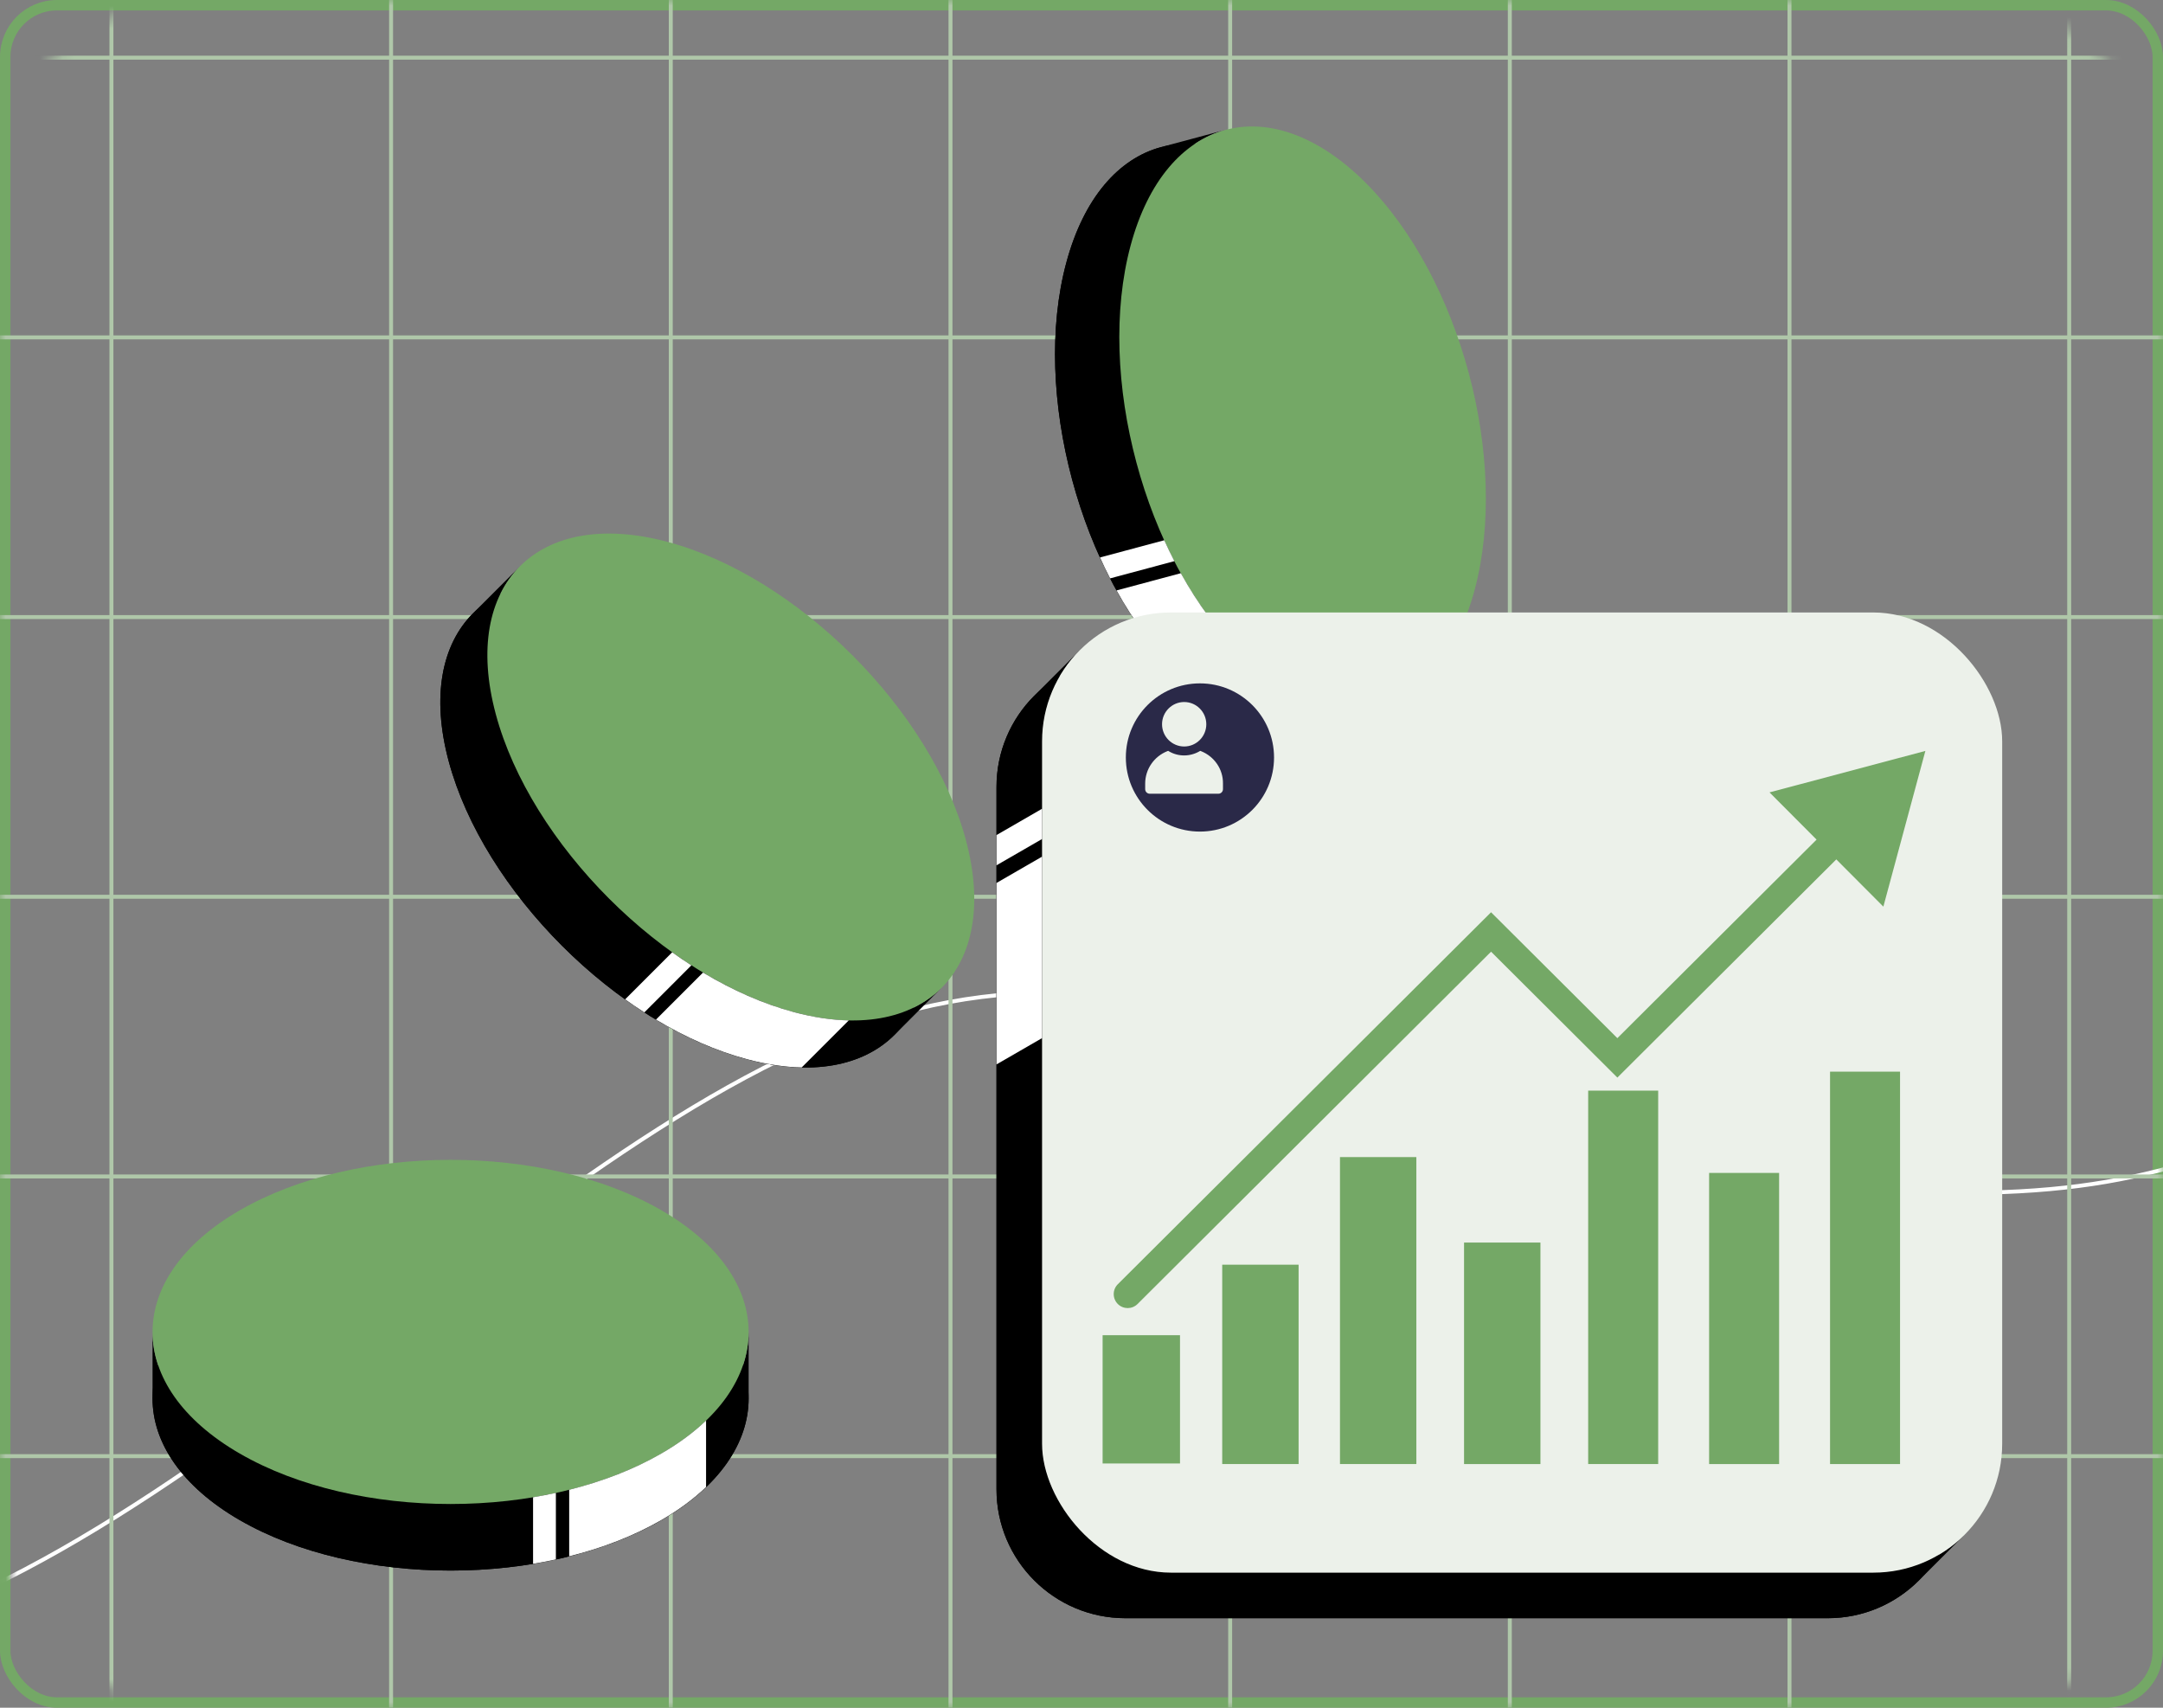 <svg width="190" height="150" viewBox="0 0 190 150" fill="none" xmlns="http://www.w3.org/2000/svg">
<rect x="0" y="0" width="190" height="150" fill="#808080" stroke="none"/>
<rect x="0.458" y="0.458" width="189.085" height="149.085" rx="4.542" stroke="#74A866" stroke-width="0.915"/>
<mask id="mask0_315_66151" style="mask-type:alpha" maskUnits="userSpaceOnUse" x="0" y="0" width="190" height="150">
<rect x="0.686" y="0.686" width="188.627" height="148.627" rx="15.786" fill="#D9D9D9" stroke="black" stroke-width="1.373"/>
</mask>
<g mask="url(#mask0_315_66151)">
<g clip-path="url(#clip0_315_66151)">
<path d="M370.178 76.934C361.206 69.272 329.035 57.678 272.128 72.597C200.994 91.246 203.878 105.991 168.311 104.69C132.744 103.389 107.751 79.103 76.029 89.945C44.307 100.787 8.74 146.324 -24.905 145.456C-58.55 144.589 -55.434 133.829 -85.465 137.216C-135.451 142.854 -157.56 176.248 -231.578 171.478" stroke="white" stroke-width="0.348"/>
<rect x="-0.174" y="0.174" width="539.308" height="269.889" transform="matrix(-1 0 0 1 328.986 -118.413)" stroke="#AFC7A9" stroke-width="0.348"/>
<line y1="-0.174" x2="539.656" y2="-0.174" transform="matrix(-1 0 0 1 329.334 29.809)" stroke="#AFC7A9" stroke-width="0.348"/>
<line y1="-0.174" x2="539.656" y2="-0.174" transform="matrix(-1 0 0 1 329.334 5.239)" stroke="#AFC7A9" stroke-width="0.348"/>
<line y1="-0.174" x2="539.656" y2="-0.174" transform="matrix(-1 0 0 1 329.334 103.509)" stroke="#AFC7A9" stroke-width="0.348"/>
<line y1="-0.174" x2="539.656" y2="-0.174" transform="matrix(-1 0 0 1 329.334 128.076)" stroke="#AFC7A9" stroke-width="0.348"/>
<line y1="-0.174" x2="539.656" y2="-0.174" transform="matrix(-1 0 0 1 329.334 78.942)" stroke="#AFC7A9" stroke-width="0.348"/>
<line y1="-0.174" x2="539.656" y2="-0.174" transform="matrix(-1 0 0 1 329.334 54.376)" stroke="#AFC7A9" stroke-width="0.348"/>
<line y1="-0.174" x2="270.237" y2="-0.174" transform="matrix(0 1 1 0 59.095 -118.413)" stroke="#AFC7A9" stroke-width="0.348"/>
<line y1="-0.174" x2="270.237" y2="-0.174" transform="matrix(0 1 1 0 34.527 -118.413)" stroke="#AFC7A9" stroke-width="0.348"/>
<line y1="-0.174" x2="270.237" y2="-0.174" transform="matrix(0 1 1 0 9.963 -118.413)" stroke="#AFC7A9" stroke-width="0.348"/>
<line y1="-0.174" x2="270.237" y2="-0.174" transform="matrix(0 1 1 0 181.934 -118.413)" stroke="#AFC7A9" stroke-width="0.348"/>
<line y1="-0.174" x2="270.237" y2="-0.174" transform="matrix(0 1 1 0 157.364 -118.413)" stroke="#AFC7A9" stroke-width="0.348"/>
<line y1="-0.174" x2="270.237" y2="-0.174" transform="matrix(0 1 1 0 132.798 -118.413)" stroke="#AFC7A9" stroke-width="0.348"/>
<line y1="-0.174" x2="270.237" y2="-0.174" transform="matrix(0 1 1 0 108.232 -118.413)" stroke="#AFC7A9" stroke-width="0.348"/>
<line y1="-0.174" x2="270.237" y2="-0.174" transform="matrix(0 1 1 0 83.666 -118.413)" stroke="#AFC7A9" stroke-width="0.348"/>
<path d="M65.759 122.836C65.76 126.705 63.204 130.574 58.091 133.525C47.867 139.428 31.291 139.428 21.067 133.525C15.956 130.574 13.4 126.707 13.399 122.839C13.399 118.97 15.955 115.101 21.067 112.15C31.291 106.247 47.867 106.247 58.091 112.15C63.203 115.101 65.758 118.968 65.759 122.836Z" fill="black"/>
<path d="M58.094 127.68C63.205 124.729 65.761 120.861 65.762 116.993L65.762 122.835C65.762 126.704 63.206 130.573 58.094 133.524L58.094 127.68Z" fill="black"/>
<path d="M13.399 116.997C13.4 120.865 15.956 124.732 21.067 127.684L21.067 133.528C15.956 130.577 13.4 126.71 13.399 122.842L13.399 116.997Z" fill="black"/>
<path d="M21.068 127.681C31.292 133.583 47.868 133.583 58.092 127.681L58.092 133.526C47.868 139.428 31.292 139.428 21.068 133.526L21.068 127.681Z" fill="black"/>
<ellipse cx="21.376" cy="21.376" rx="21.376" ry="21.376" transform="matrix(0.866 0.5 -0.866 0.5 39.58 95.615)" fill="#74A866"/>
<path fillRule="evenodd" clipRule="evenodd" d="M48.829 136.974C48.169 137.118 47.5 137.246 46.825 137.358L46.825 131.513C47.5 131.401 48.169 131.274 48.829 131.13L48.829 136.974ZM62.022 130.618C60.944 131.651 59.633 132.627 58.089 133.519C55.687 134.905 52.936 135.966 49.998 136.701L49.998 130.856C52.936 130.121 55.687 129.061 58.089 127.674C59.633 126.783 60.944 125.807 62.022 124.773L62.022 130.618Z" fill="white"/>
<path d="M78.572 90.898C75.837 93.634 71.294 94.563 65.592 93.035C54.189 89.979 42.468 78.258 39.412 66.855C37.885 61.154 38.812 56.612 41.547 53.876C44.282 51.14 48.825 50.212 54.527 51.74C65.93 54.795 77.651 66.516 80.707 77.92C82.234 83.621 81.307 88.163 78.572 90.898Z" fill="black"/>
<path d="M69.725 88.901C75.426 90.429 79.968 89.501 82.703 86.767L78.572 90.898C75.837 93.634 71.294 94.562 65.592 93.034L69.725 88.901Z" fill="black"/>
<path d="M45.679 49.744C42.944 52.48 42.017 57.022 43.544 62.723L39.411 66.856C37.884 61.155 38.811 56.612 41.546 53.877L45.679 49.744Z" fill="black"/>
<path d="M43.544 62.722C46.599 74.125 58.321 85.846 69.724 88.901L65.591 93.034C54.188 89.979 42.466 78.258 39.411 66.855L43.544 62.722Z" fill="black"/>
<ellipse cx="21.376" cy="21.376" rx="21.376" ry="21.376" transform="matrix(0.259 0.966 -0.966 -0.259 79.308 53.138)" fill="#74A866"/>
<path fillRule="evenodd" clipRule="evenodd" d="M56.6 88.925C56.031 88.56 55.468 88.177 54.912 87.779L59.045 83.646C59.602 84.044 60.165 84.427 60.733 84.792L56.6 88.925ZM70.423 93.76C68.93 93.729 67.314 93.492 65.593 93.03C62.914 92.312 60.217 91.116 57.62 89.559L61.753 85.426C64.351 86.984 67.047 88.18 69.726 88.898C71.448 89.359 73.063 89.596 74.555 89.628L70.423 93.76Z" fill="white"/>
<path d="M115.551 63.494C111.814 64.496 107.416 63.028 103.241 58.854C94.893 50.506 90.603 34.495 93.659 23.092C95.186 17.391 98.26 13.921 101.996 12.919C105.733 11.917 110.132 13.385 114.306 17.559C122.654 25.907 126.944 41.918 123.889 53.322C122.361 59.023 119.287 62.492 115.551 63.494Z" fill="black"/>
<path d="M108.888 57.342C113.061 61.515 117.459 62.983 121.195 61.983L115.552 63.495C111.815 64.496 107.416 63.029 103.242 58.855L108.888 57.342Z" fill="black"/>
<path d="M107.645 11.406C103.909 12.408 100.834 15.878 99.307 21.579L93.661 23.091C95.189 17.391 98.263 13.921 101.999 12.919L107.645 11.406Z" fill="black"/>
<path d="M99.306 21.578C96.25 32.981 100.54 48.993 108.888 57.34L103.242 58.853C94.895 50.505 90.604 34.494 93.66 23.091L99.306 21.578Z" fill="black"/>
<ellipse cx="21.376" cy="21.376" rx="21.376" ry="21.376" transform="matrix(-0.259 0.966 -0.707 -0.707 135.07 31.163)" fill="#74A866"/>
<path fillRule="evenodd" clipRule="evenodd" d="M97.512 50.803C97.202 50.202 96.905 49.589 96.623 48.966L102.27 47.453C102.552 48.076 102.849 48.689 103.159 49.289L97.512 50.803ZM107.063 61.901C105.787 61.128 104.507 60.115 103.248 58.856C101.286 56.895 99.549 54.51 98.078 51.861L103.725 50.348C105.196 52.996 106.933 55.38 108.894 57.341C110.154 58.601 111.435 59.615 112.712 60.388L107.063 61.901Z" fill="white"/>
<path d="M87.533 69.118C87.533 65.991 88.801 63.161 90.851 61.112C92.899 59.064 95.728 57.798 98.854 57.798H160.551C166.803 57.798 171.871 62.866 171.871 69.118V130.815C171.871 133.94 170.605 136.77 168.557 138.818C166.508 140.868 163.678 142.136 160.551 142.136H98.854C92.602 142.136 87.533 137.067 87.533 130.815V69.118Z" fill="black"/>
<path d="M164.555 138.134C167.68 138.134 170.51 136.867 172.558 134.82L168.559 138.819C166.51 140.868 163.68 142.136 160.553 142.136L164.555 138.134Z" fill="black"/>
<path d="M91.536 65.116C91.536 61.991 92.802 59.161 94.85 57.113L90.851 61.112C88.801 63.16 87.533 65.991 87.533 69.118L91.536 65.116Z" fill="black"/>
<path d="M91.536 65.115V126.812L87.533 130.814V69.118L91.536 65.115Z" fill="black"/>
<path d="M102.855 138.133H164.552L160.549 142.135H98.853L102.855 138.133Z" fill="black"/>
<path d="M91.536 126.812C91.536 133.065 96.604 138.133 102.856 138.133L98.854 142.135C92.602 142.135 87.533 137.067 87.533 130.815L91.536 126.812Z" fill="black"/>
<rect x="91.536" y="53.797" width="84.338" height="84.338" rx="11.32" fill="#ECF1EA"/>
<circle cx="105.404" cy="66.534" r="6.509" fill="#2A2948"/>
<path d="M104.019 65.569C105.081 65.569 105.963 64.703 105.963 63.615C105.963 62.548 105.101 61.662 104.019 61.662C102.957 61.662 102.075 62.528 102.075 63.615C102.075 64.703 102.957 65.569 104.019 65.569Z" fill="#ECF1EA"/>
<path d="M105.483 65.972L105.423 65.952L105.363 65.992C104.521 66.476 103.499 66.476 102.677 65.992L102.617 65.952L102.557 65.972C101.374 66.435 100.593 67.563 100.593 68.832V69.315C100.593 69.537 100.773 69.718 100.994 69.718H107.026C107.247 69.718 107.427 69.537 107.427 69.315V68.832C107.447 67.563 106.665 66.435 105.483 65.972Z" fill="#ECF1EA"/>
<path fillRule="evenodd" clipRule="evenodd" d="M87.533 76.005V73.349L91.536 71.038V73.695L87.533 76.005ZM87.533 93.494V77.555L91.536 75.244V91.183L87.533 93.494Z" fill="white"/>
<path d="M114.07 111.085H107.361V128.596H114.07V111.085Z" fill="#74A866"/>
<path d="M103.653 117.279H96.855V128.547H103.653V117.279Z" fill="#74A866"/>
<path d="M124.414 101.634H117.705V128.596H124.414V101.634Z" fill="#74A866"/>
<path d="M135.313 109.141H128.604V128.598H135.313V109.141Z" fill="#74A866"/>
<path d="M145.656 95.797H139.507V128.596H145.656V95.797Z" fill="#74A866"/>
<path d="M156.279 103.025H150.13V128.598H156.279V103.025Z" fill="#74A866"/>
<path d="M166.902 94.13H160.753V128.597H166.902V94.13Z" fill="#74A866"/>
<path d="M98.191 112.801C97.711 113.279 97.709 114.056 98.188 114.536C98.666 115.016 99.443 115.017 99.923 114.539L98.191 112.801ZM130.976 81.861L131.842 80.992L130.976 80.129L130.11 80.992L130.976 81.861ZM142.071 92.919L141.205 93.788L142.071 94.651L142.937 93.788L142.071 92.919ZM169.127 65.957L155.436 69.6L165.436 79.635L169.127 65.957ZM99.923 114.539L131.842 82.73L130.11 80.992L98.191 112.801L99.923 114.539ZM130.11 82.73L141.205 93.788L142.937 92.05L131.842 80.992L130.11 82.73ZM142.937 93.788L162.171 74.621L160.439 72.882L141.205 92.05L142.937 93.788Z" fill="#74A866"/>
</g>
</g>
<defs>
<clipPath id="clip0_315_66151">
<rect width="255.143" height="152.675" fill="white" transform="translate(-20.356 -0.904)"/>
</clipPath>
</defs>
</svg>
